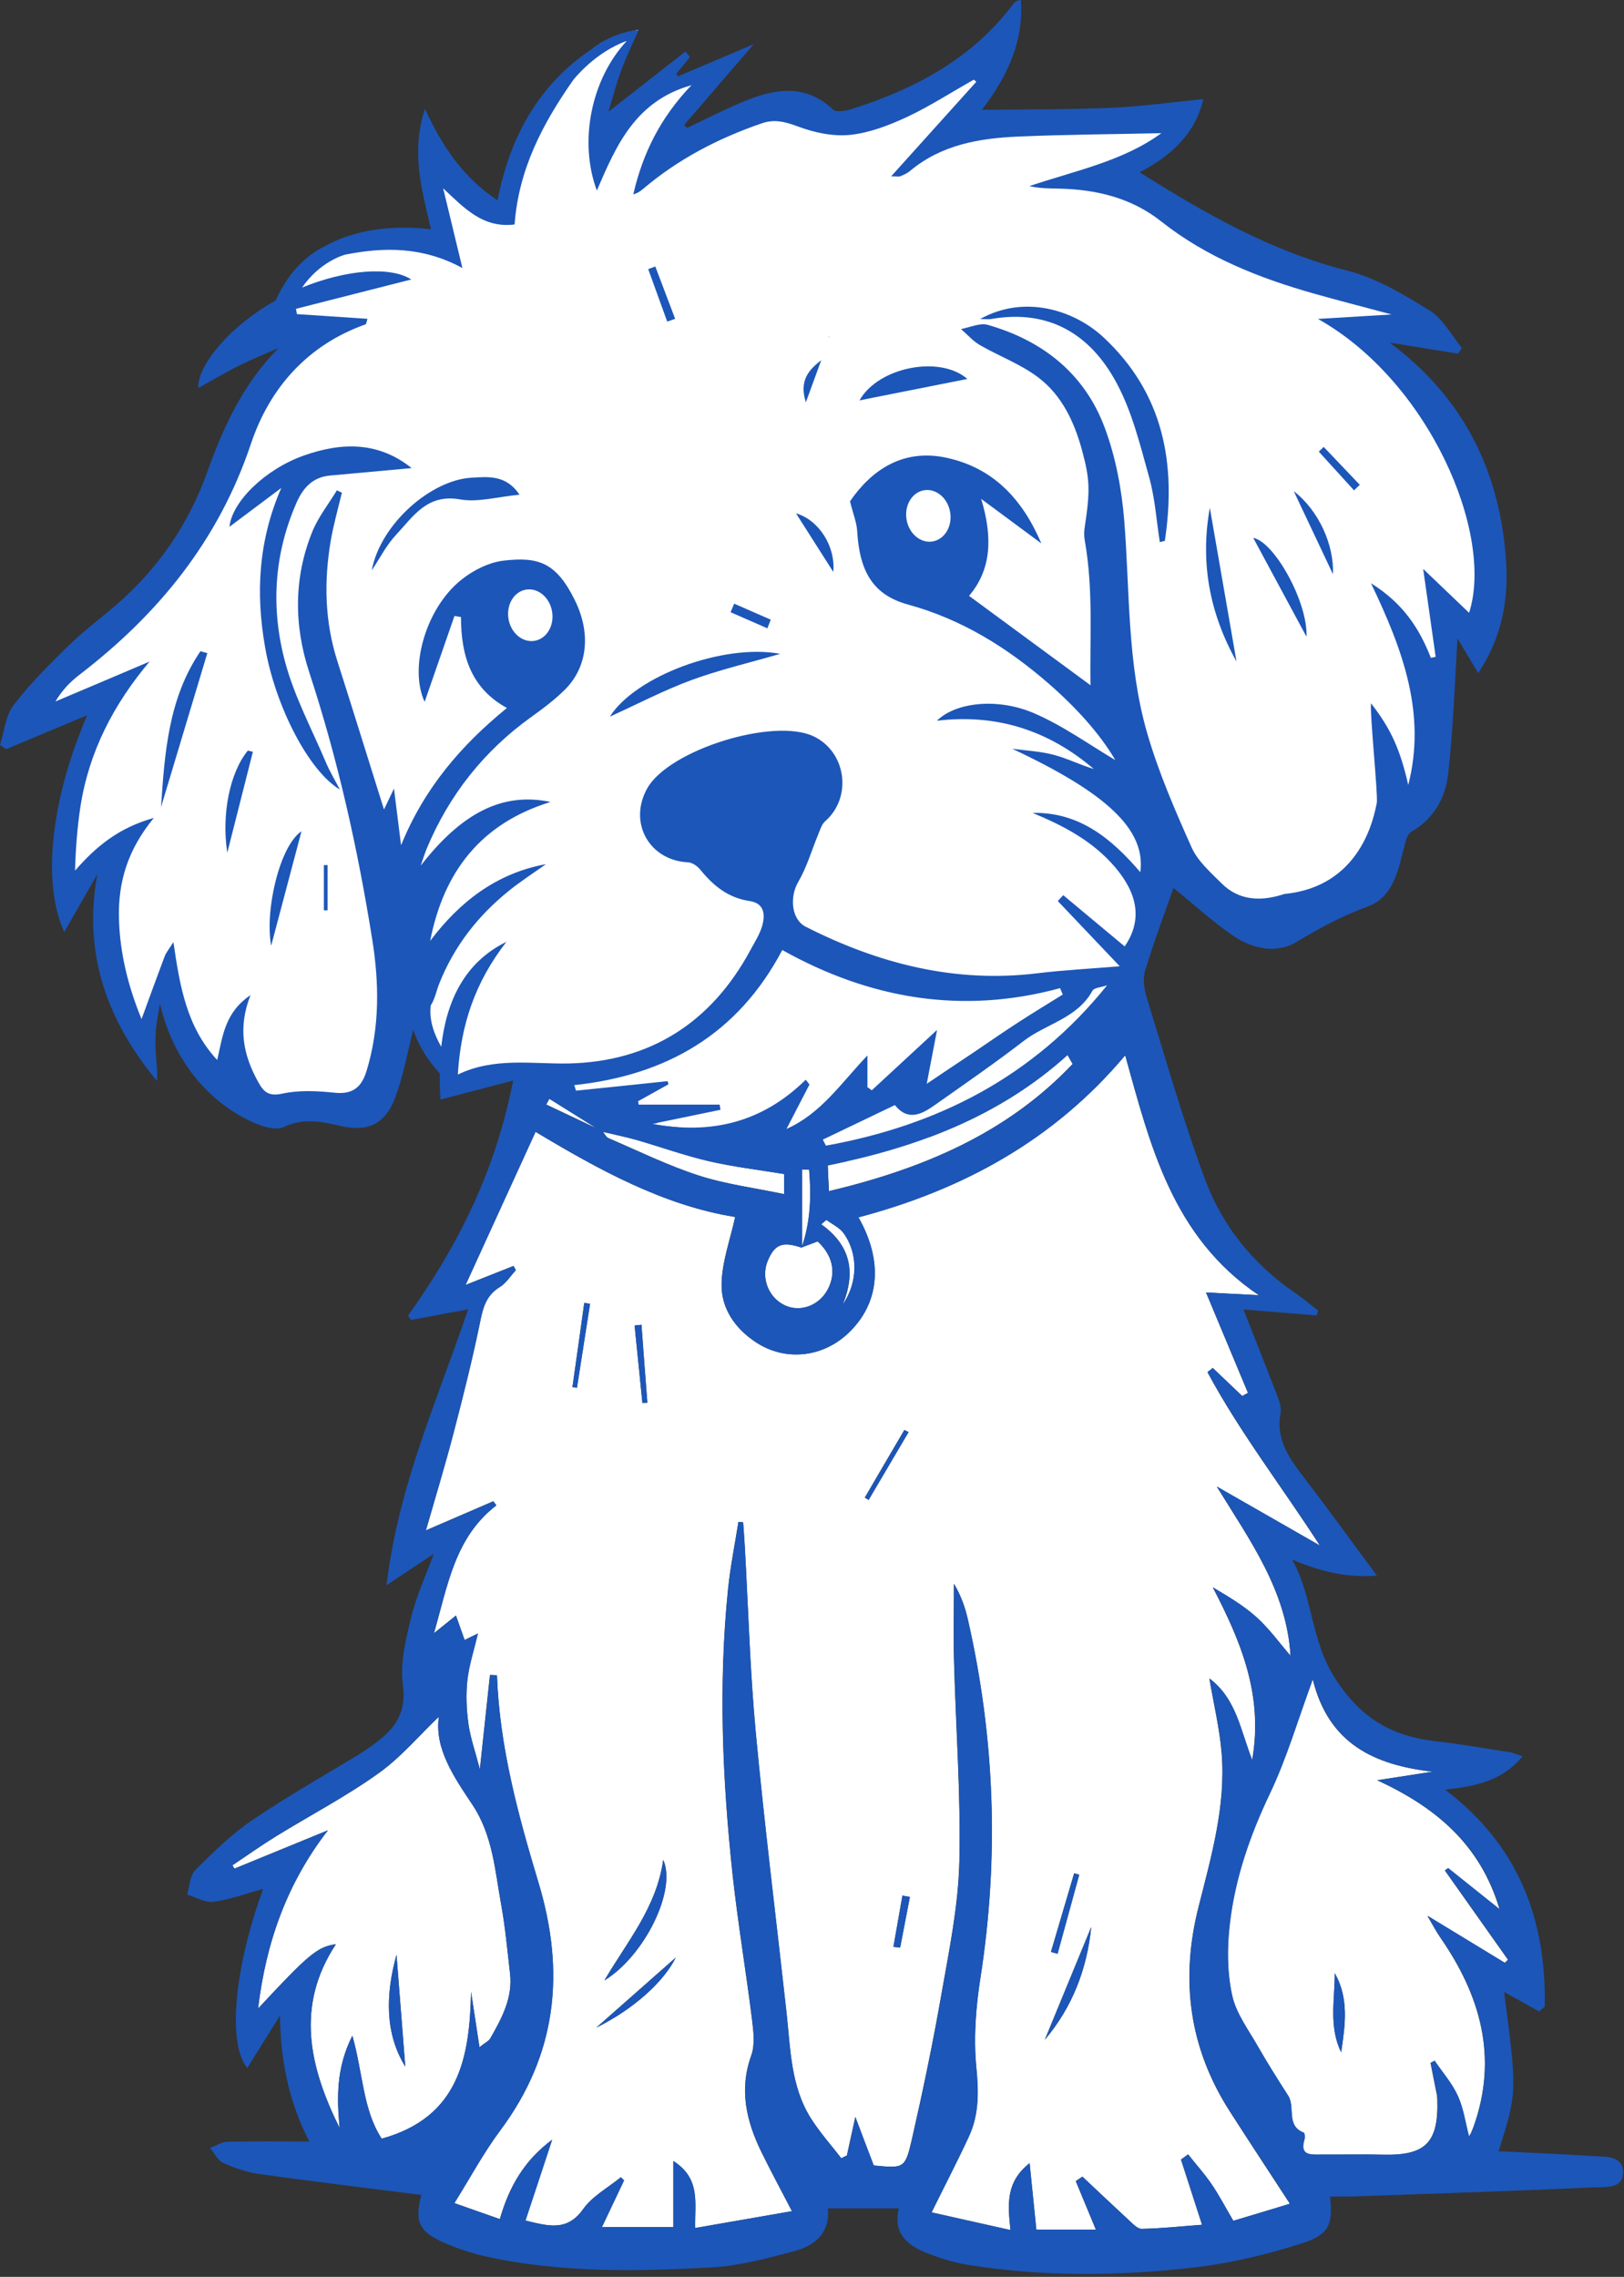 <?xml version="1.0" encoding="UTF-8" standalone="no"?><svg xmlns="http://www.w3.org/2000/svg" xmlns:xlink="http://www.w3.org/1999/xlink" fill="#1c56b8" height="1892.6" preserveAspectRatio="xMidYMid meet" version="1" viewBox="0.0 0.1 1350.4 1892.6" width="1350.4" zoomAndPan="magnify"><rect x="0.0" y="0.1" width="1350.4" height="1892.6" fill="#333333" stroke="none"/><g id="change1_1"><path d="M479.7,920l-48.7-31l-57.7,15.5l-3.7-15.5l-27.3-50.1l-26.5,63.6L294.4,920l-66.4,1.7l-41.7-18.6l-29.3-31 L134.8,822l-8.7,18l-7.3,28.7l-25.1-56.9l-8.2-55.1l1.7-49.3L57.9,746L50,710.8l10.4-49l23.9-82.5l-54.6,13.2l39.7-52.7l52.7-49.6 l31-38.3l34-56.9l25.9-64.8l27-32.9l19.1-22.8l-31-11.3c0,0,2.5-24.7,20.3-41.8l42.2-18.8l76.3-2.3l-7.3-67l46.5,41.4l16.9,2 l8.7-52.4l40.5-62.2l26.9-26.1c0,0,14.8-7.7,31.8-11.2l-15.6,25.5l-21.7,52.4l25.9-6.2l37.4-27.6l32.9-7.9l-36.6,60.3l52.7-21.7 L640.4,88l39.4,7l27.9,3.9l69.8-28.2l42.5-26.7l4.5,13.2l-23.4,44.8l71-3.4l77.7,2.5l31.8-4.5l-19.1,28.7L924.2,146l54.6,27.3 l60,32.9l63.6,30.7l67.3,20.3l13,18l-49,2l35.2,38l34.9,47l34.1,71l6.8,49.8l-16.6,51.2l-27.6-23.7l-1.4,50.7l-5.3,58.6l-14.9,48.7 l-18.6,19.1l-28.8,46.6l-37.9,20.3l-42.8,5.3l-40.5-14.3l-42.4-28.2L936.2,821L737.3,972.2L479.7,920z" fill="#ffffff"/></g><g id="change1_2"><path d="M1004,1140.7c27,50.2,62,95.3,93.6,144.3c-27.7-15.9-55.3-31.7-85.8-49.1c27.6,44.8,58.1,86.6,61.3,140.7 c-9.5-11-17.8-22.6-28.1-31.9c-10.7-9.7-23.4-17.2-36.5-25c23.1,44.4,42.2,89.4,32.7,143.4c-9.8-24.5-13-50.7-35.6-67.7 c3.7,21.6,8.5,41.6,10.2,61.9c3.6,44-8.6,86-19.2,128c-15.3,60.4-7.9,117,25.9,169.7c16,25,32.4,49.8,50.1,77 c-16,4.8-31.8,9.5-47.1,14.1c-6.9-11.7-12-21.6-18.2-30.6c-5.9-8.6-12.9-16.4-19.4-24.6c-2,1.4-4,2.9-5.9,4.3 c5.6,17.4,11.2,34.8,17.5,54.2c-17.5,1.3-33.8,3.1-50.1,3.4c-3.7,0.1-7.9-4.6-11.3-7.7c-12.8-11.8-25.4-23.8-38.1-35.7 c-1.8,1.2-3.7,2.5-5.5,3.7c5.7,13.7,11.4,27.5,16.7,40.3c-15.6,0-32.1,0-49.5,0c-1.8-18-3.5-34.7-5.6-55.2 c-20.2,16-18,34.5-15.9,55.6c-22.9-5.1-43.9-9.8-65.6-14.7c11.5-23.3,21.7-42.9,31-63c8.5-18.3,8.2-37.2,6.2-57.5 c-2.4-24.7-0.4-50.4,3.5-75c15.5-100,11.9-199.1-10.6-297.6c-2.3-10.1-5.8-19.9-11.5-29.4c0,21.7-0.5,43.4,0.1,65.1 c1.5,55.4,5.7,110.9,4.4,166.2c-0.9,36.5-8.4,73-14.8,109.3c-7.1,40.8-15.6,81.4-24.8,121.8c-5.5,23.8-6.7,23.5-31.6,21.1 c-4.7-12.3-9.4-24.6-15.3-40.3c-2.8,13-4.9,22.5-7,32c-1.6,0.8-3.1,1.5-4.7,2.3c-8.5-11-17.9-21.5-25.3-33.2 c-16.8-26.7-16.9-57.6-20.2-87.6c-8.6-77.7-18.3-155.2-25.6-233c-4.8-51.2-6.2-102.7-9.1-154.1c-0.4-6.9-0.9-13.8-1.4-20.7 c-1.3-0.1-2.6-0.2-3.9-0.3c-3,18.8-6.8,37.5-8.7,56.4c-8,79.2-4.6,158.3,3.9,237.2c4.4,40.1,11.1,79.9,16.1,119.9 c1.2,9.9,2.6,21-0.6,29.9c-10.3,28.6-4.1,54.6,8.4,80.3c7.5,15.3,15.6,30.3,25.4,49.2c-27.7,4.8-53.4,9.3-80.5,14 c-0.5-20.8,4.9-40.9-18.1-55.7c0,20.8,0,37.1,0,54.9c-20.4,0-39.3,0-59.4,0c6.2-13.1,12.3-26,18.4-38.8c-0.9-0.9-1.8-1.7-2.7-2.6 c-10.6,8.7-23.7,15.7-31.4,26.6c-13.2,18.5-28.5,14.1-47.9,9.4c7.3-22.2,14.4-43.3,22.2-67.2c-23.4,17.4-35.8,39.3-43.5,66 c-12.8-4.5-24.4-8.6-37.8-13.3c13.3-21.3,24.2-41.7,37.9-60.1c47.4-63.4,54.5-131.9,32-206.4c-16.9-56.1-32.4-112.9-34.5-172.3 c-1.9-0.1-3.9-0.1-5.8-0.2c-2.6,24.5-5.2,49-8.4,78.4c-4-15.2-8-26.5-9.6-38.2c-1.6-11.8-2.1-24.1-0.8-36 c1.4-12.3,5.4-24.4,8.8-38.7c-4.6,2.2-7.4,3.6-11.1,5.4c-2.1-6-4.3-12-7.2-20.3c-5.8,4.6-10.4,8.4-18.3,14.7 c11.6-40.5,17.5-79.8,51.9-106.3c-0.8-1.1-1.7-2.3-2.5-3.4c-18.2,7.8-36.4,15.7-56.1,24.2c8.1-28.2,16.4-55.4,23.5-82.8 c8-30.7,15.7-61.5,22-92.5c2.4-11.5,5.5-20.6,16-27c5.3-3.3,8.9-9.2,13.3-14c-0.6-1.2-1.2-2.4-1.9-3.5 c-13.8,5.5-27.6,10.9-39.9,15.8c19.1-41.8,38.4-84,58.2-127.3c51.6,30.9,106,61.2,166,70.8c-4,18.4-10.9,36.9-11.3,55.5 c-0.5,20.4,11.3,37.4,28.8,48.8c24.4,15.9,55.2,12.5,76.6-7.8c26-24.7,29.2-59.6,8.4-96.2c86.9-23,162.6-64.2,221.8-134.7 c20.9,74.8,39,150.7,111.1,199.4c-16.3-0.8-29.9-1.5-43.9-2.3c12,28.7,23.4,56.1,34.9,83.5c-1.6,0.9-3.2,1.7-4.8,2.6 c-8.2-7.8-16.3-15.5-24.5-23.3C1007,1138.5,1005.5,1139.6,1004,1140.7z M502.6,1646.3c33.4-20.5,60.2-75,48.9-100.2 C545.9,1585.9,521.2,1614.4,502.6,1646.3z M561.9,1627.3c-15.6,13.8-40.8,36-66,58.2C527.9,1669.6,552.4,1646.6,561.9,1627.3z M907.4,1601.9c-12.9,31.2-25.8,62.5-38.6,93.7C891.7,1668.5,903.9,1636.8,907.4,1601.9z M873.9,1622.6c1.8,0.5,3.6,1,5.5,1.5 c6-21.9,12-43.8,18-65.7c-1.4-0.4-2.8-0.8-4.2-1.2C886.8,1579,880.3,1600.8,873.9,1622.6z M742.9,1618.4c1.9,0.2,3.7,0.4,5.6,0.6 c2.7-14,5.4-28.1,8.1-42.1c-2.1-0.4-4.2-0.7-6.2-1.1C747.9,1590,745.4,1604.2,742.9,1618.4z M533.4,1101.3c-1.9,0.2-3.8,0.4-5.7,0.6 c2.2,21.5,4.3,43,6.5,64.5c1.4-0.1,2.7-0.3,4.1-0.4C536.6,1144.5,535,1122.9,533.4,1101.3z M476,1153.1c1.2,0.2,2.5,0.4,3.7,0.5 c3.6-23.3,7.3-46.5,10.9-69.8c-1.6-0.2-3.2-0.5-4.8-0.7C482.6,1106.5,479.3,1129.8,476,1153.1z M755.5,1190.5 c-1.2-0.6-2.3-1.2-3.5-1.7c-11,18.7-22,37.4-32.9,56.2c1.1,0.6,2.1,1.2,3.2,1.9C733.4,1228,744.4,1209.3,755.5,1190.5z" fill="#ffffff"/></g><g id="change1_3"><path d="M1091.5,1395.8c13.2,54,51.3,71.4,99.6,77c-15.3,2.4-30.7,4.7-46,7.1c48,22.1,85.7,52.9,101.8,107.3 c-15.3-12.2-29.1-23.3-42.9-34.3c-0.9,0.7-1.7,1.3-2.6,2c17.5,24.7,35,49.5,52.5,74.2c-0.9,0.9-1.8,1.7-2.7,2.6 c-20.3-12.3-40.6-24.7-64.3-39.1c4.7,8,7.5,13.4,10.9,18.3c33.3,48.1,48,99.5,27.5,157c-0.7,1.9-1.5,3.7-2.3,5.6 c-0.4,0.9-1,1.6-1.6,2.4c-2.9-11.2-4.5-23-9.2-33.4c-4.8-10.6-12.8-19.7-19.4-29.4c-1.1,0.6-2.2,1.2-3.3,1.8 c1.8,9.1,3.6,18.1,5.4,27.2c0.2,1,0.1,2,0.2,3c1.2,35.8-9.6,46.8-44.3,46.1c-17.6-0.4-35.1,0-52.7-0.1c-8.3,0-17.7,1.1-13.5-12.6 c0.5-1.7,0.2-5.3-0.6-5.6c-15-5.7-6.9-21.1-12.9-30.6c-8.6-13.5-17.3-27.1-25.2-41c-7.9-13.9-18.3-27.6-21.5-42.7 c-4.1-18.8-4.2-39.1-2-58.4c4.3-38.2,16.7-74.1,33.4-109.1C1069.8,1461.7,1078.9,1430,1091.5,1395.8z M1115.2,1706 c3.4-22.5,6.6-44.9-5.3-65.7C1109.9,1662.4,1104.9,1684.9,1115.2,1706z" fill="#ffffff"/></g><g id="change1_4"><path d="M282.4,1769c-25.1-50.6-37-101.3-3.1-152.8c-15.2,2.1-22.5,8.1-64.7,53.5c6.5-54.8,24-104.2,58.1-148.2 c-25.9,10.6-51.9,21.3-77.8,31.9c-0.5-0.9-1.1-1.9-1.6-2.8c12.2-8.2,24.2-16.7,36.7-24.4c28.3-17.4,58-32.9,84.9-52.2 c18.8-13.4,34-31.7,50-46.9c-3.7,26.5,12.5,50,27.9,73.1c17,25.5,18.8,54.9,24,83.4c3.4,18.8,5.1,37.9,7.3,56.9 c2.4,20.3-6.9,37.3-16.4,54c-1.3,2.3-4.3,3.5-9,7.3c-2.6-16.9-4.8-31.5-7-46c-1.2,54.6-9.9,104.3-74.3,122.1 c-15.7-24-15.5-54.1-24.4-85.6C279.5,1719,280.1,1743.8,282.4,1769z M329.7,1625c-9.1,32.9-9.8,65.2,7.3,92.9 C334.7,1688.5,332.2,1656.7,329.7,1625z" fill="#ffffff"/></g><g id="change1_5"><path d="M770.5,901.1c2.7-14,5.3-27.7,8.6-44.8c-20.5,19-37.4,34.6-54.3,50.2c-1.2-0.9-2.4-1.8-3.6-2.6 c0-7.1,0-14.2,0-26.4c-22.4,23.6-38.6,48.3-67.3,61.1c7-13.6,13.1-25.2,19.1-36.9c-1-1.3-2.1-2.7-3.1-4 c-35.7,35.1-77.9,45.9-127.5,36.7c20.2-4.2,38.4-7.9,56.6-11.7c-0.2-1.4-0.5-2.9-0.7-4.3c-22.4,0-44.9,0-67.3,0 c-0.2-0.9-0.3-1.9-0.5-2.8c8.4-4.7,16.9-9.4,25.3-14.1c-0.3-0.9-0.5-1.7-0.8-2.6c-25.3,2.6-50.7,5.2-76,7.9c-0.5-1.5-1-3.1-1.5-4.6 c76.6-8.2,136-42.2,173-112.3c72.4,40.5,149.2,53.9,231,31.7c0.7,1.8,1.5,3.5,2.2,5.3c-12.4,7.7-24.9,15.3-37.1,23.2 c-12.7,8.2-25.1,16.9-37.6,25.3C796,884,783.1,892.6,770.5,901.1z" fill="#ffffff"/></g><g id="change1_6"><path d="M891.9,884.5c-54.7,57.8-124.8,87.2-202.6,105.7c-0.4-7.4-0.7-13.6-1-21.4c73.7-14.9,142.4-40.3,199.4-91.8 C889.1,879.5,890.5,882,891.9,884.5z" fill="#ffffff"/></g><g id="change1_7"><path d="M920.5,819.2c-61.6,76.5-141.3,116.5-233.8,133.2c-0.9-1.7-1.7-3.3-2.6-5c19.6-9.4,39.3-18.8,59.9-28.7 c11.1,13.8,22.6,7.5,33.6-0.3c24.7-17.4,49.6-34.6,73.5-53c18.7-14.4,44.7-18.7,57.2-41.8C909.8,821.2,915.5,821,920.5,819.2z" fill="#ffffff"/></g><g id="change1_8"><path d="M666.7,1037c4.4-1.7,8.7-3.3,13.2-5c12.7,11.7,15.7,26.3,8.3,40.1c-7.3,13.5-23,19.1-35.9,12.9 c-13.5-6.5-19.7-23-13.9-36.9c5.9-13.9,12.2-16.3,28.5-10.8L666.7,1037z" fill="#ffffff"/></g><g id="change1_9"><path d="M500.5,940.8c9.4,2.2,18.9,4.1,28.2,6.7c20.2,5.8,40.1,13,60.6,17.8c20.4,4.7,41.4,7.2,62.7,10.7 c0,4.2,0,8.4,0,16.7c-24.7-5.2-48.6-8.2-71.1-15.5c-25.6-8.3-50-20.3-74.9-31c-2.1-0.9-3.4-3.9-5.1-5.9 C500.9,940.3,500.5,940.8,500.5,940.8z" fill="#ffffff"/></g><g id="change1_10"><path d="M700.7,1084.8c10.9-26.6,7.1-49.3-17.8-67c1.4-1.2,2.9-2.5,4.3-3.7c4.8,3.6,10.8,6.3,14.2,10.9 C713.9,1042.2,713.5,1066.3,700.7,1084.8z" fill="#ffffff"/></g><g id="change1_11"><path d="M666.9,1037.3c0-21.7,0-43.4,0-65.1c2,0.1,3.9,0.1,5.9,0.2c1.9,21.7,1.2,43.3-6.1,64.6 C666.7,1037,666.9,1037.3,666.9,1037.3z" fill="#ffffff"/></g><g id="change1_12"><path d="M500.5,940.8c0,0,0.4-0.5,0.4-0.5c-15.6-7.4-31.1-14.7-46.7-22.1c0.9-1.6,1.7-3.2,2.6-4.8 C471.4,922.5,485.9,931.7,500.5,940.8z" fill="#ffffff"/></g><g id="change2_1"><path d="M502.6,1646.3c18.6-31.9,43.3-60.4,48.9-100.2C562.8,1571.3,536,1625.8,502.6,1646.3z"/></g><g id="change2_2"><path d="M561.9,1627.3c-9.5,19.3-33.9,42.3-66,58.2C521.1,1663.3,546.2,1641.1,561.9,1627.3z"/></g><g id="change2_3"><path d="M907.4,1601.9c-3.6,35-15.7,66.6-38.6,93.7C881.7,1664.3,894.6,1633.1,907.4,1601.9z"/></g><g id="change2_4"><path d="M873.9,1622.6c6.4-21.8,12.9-43.6,19.3-65.3c1.4,0.4,2.8,0.8,4.2,1.2c-6,21.9-12,43.8-18,65.7 C877.5,1623.6,875.7,1623.1,873.9,1622.6z"/></g><g id="change2_5"><path d="M742.9,1618.4c2.5-14.2,5-28.4,7.5-42.6c2.1,0.4,4.2,0.7,6.2,1.1c-2.7,14-5.4,28.1-8.1,42.1 C746.6,1618.8,744.8,1618.6,742.9,1618.4z"/></g><g id="change2_6"><path d="M533.4,1101.3c1.6,21.6,3.2,43.1,4.9,64.7c-1.4,0.1-2.7,0.3-4.1,0.4c-2.2-21.5-4.3-43-6.5-64.5 C529.6,1101.7,531.5,1101.5,533.4,1101.3z"/></g><g id="change2_7"><path d="M476,1153.1c3.3-23.3,6.6-46.6,9.9-69.9c1.6,0.2,3.2,0.5,4.8,0.7c-3.6,23.3-7.3,46.5-10.9,69.8 C478.5,1153.5,477.3,1153.3,476,1153.1z"/></g><g id="change2_8"><path d="M755.5,1190.5c-11.1,18.8-22.1,37.5-33.2,56.3c-1.1-0.6-2.1-1.2-3.2-1.9c11-18.7,22-37.4,32.9-56.2 C753.2,1189.4,754.3,1189.9,755.5,1190.5z"/></g><g id="change2_9"><path d="M1115.2,1706c-10.4-21.1-5.3-43.6-5.3-65.7C1121.8,1661.1,1118.6,1683.5,1115.2,1706z"/></g><g id="change2_10"><path d="M329.7,1625c2.5,31.7,5,63.5,7.3,92.9C319.9,1690.2,320.6,1657.9,329.7,1625z"/></g><g id="change2_11"><path d="M252.8,378.7c-32.6,11.5-59.9,38.6-62,59.3c13.9-10.4,28.5-21.3,43.1-32.3c-19.1,43.7-21.4,87.8-13.4,132.8 c8.7,49.2,36.3,102.5,62.1,117.9c-4.7-9-8.5-15.3-11.4-22.1c-11.7-27.7-26.2-54.7-34-83.5c-12.1-44.7-9.6-89.8,9.5-133.1 c5.5-12.4,13.5-21,27.7-22.3c22.5-2,44.9-4.1,67.9-6.2C314.7,367.1,284.3,367.6,252.8,378.7z"/><path d="M824,265.3c48.4-8.5,83.1,12.9,104.7,53.6c12.8,23.9,19.4,51.3,26.8,77.7c4.9,17.5,6.1,36,8.9,54.1c1.4-0.3,2.8-0.7,4.2-1 c9.6-63.9-0.9-122.4-50.8-169c-24.4-22.9-66-36-102.8-15.4C820.1,265.3,822.1,265.6,824,265.3z"/><path d="M391.9,397.2c-33.3,1.9-75.4,38.1-82.8,77c6.7-9.9,12.2-21,20.3-29.6c14.2-15.2,25.7-34.2,53-29.4 c15,2.7,31.4-2.2,49.6-3.9C420.8,394.6,405.9,396.4,391.9,397.2z"/><path d="M648.8,543.6c-47.3-8.8-120.4,18.5-141.7,52.2c22.9-10.4,44.8-21.9,67.9-30.4C598.4,556.8,622.9,551.1,648.8,543.6z"/><path d="M714.7,332.9c30.7-6.1,59.8-11.9,89.7-17.8C781.6,295.2,730.4,305.1,714.7,332.9z"/><path d="M133.9,671c12.8-42.7,25.7-85.3,38.5-128c-1.9-0.5-3.8-1-5.7-1.6C140.1,580.4,136.9,625.9,133.9,671z"/><path d="M1006,422.2c-8.1,45.2-0.4,87.3,22.2,127.8C1020.7,506.7,1013.3,464.5,1006,422.2z"/><path d="M225.5,786.2c8.8-33.3,17-64.2,25.2-95.1C232.6,703,220,757,225.5,786.2z"/><path d="M1042.1,447.2c14.4,26.7,28.3,52.5,44.3,82.2C1087.6,500.7,1059.7,450.5,1042.1,447.2z"/><path d="M189,708.9c7-27.6,14.1-55.7,21.3-83.9c-1.4-0.3-2.8-0.6-4.2-1C191,642.4,184.1,677.2,189,708.9z"/><path d="M1075.8,408.4c10.6,22.4,21.1,44.7,32.6,69C1109.4,453.3,1096.8,424.6,1075.8,408.4z"/><path d="M661.9,426.8c9.6,15.1,19.2,30.2,31,48.7C694.9,454.5,681.1,432.4,661.9,426.8z"/><path d="M1130.7,403.1c-10-10.5-20-21-30-31.5c-1.4,1.3-2.8,2.6-4.1,3.9c9.8,10.7,19.5,21.4,29.3,32.2 C1127.5,406.1,1129.1,404.6,1130.7,403.1z"/><path d="M561.4,265.1c-5.5-14.5-11-29-16.5-43.5c-2,0.7-3.9,1.5-5.9,2.2c5.3,14.5,10.5,29.1,15.8,43.6 C557,266.7,559.2,265.9,561.4,265.1z"/><path d="M269.3,756.8c1,0,2.1,0,3.1,0c0-12.5,0-25.1,0-37.6c-1,0-2.1,0-3.1,0C269.3,731.7,269.3,744.2,269.3,756.8z"/><path d="M682.9,299.5c-10.6,8.1-18.5,17.2-12.8,35C675.2,320.4,679.1,310,682.9,299.5z"/><path d="M640.9,515.2c-10.1-4.4-20.3-8.9-30.4-13.3c-1,2.4-2,4.8-3,7.1c10.2,4.5,20.4,8.9,30.6,13.4C639,520,640,517.6,640.9,515.2 z"/><path d="M689.4,279.7c0,0-0.6,0.2-0.7,0.3c0.2,0.1,0.3,0.1,0.5,0.1C689.3,279.9,689.4,279.8,689.4,279.7z"/><path d="M689.8,280.2c-0.2,0-0.3-0.1-0.5-0.1c-0.1,0.2-0.1,0.3-0.2,0.5C689.3,280.4,689.5,280.3,689.8,280.2z"/><path d="M1349.6,1804.9c-0.8-13.5-15.4-11.9-25.5-12.6c-25.9-1.8-51.9-2.7-78-4c15.5-48.9,15.5-48.9,4.6-132.4 c10,5.5,19.6,10.8,29.1,16.2c1.6-1.4,3.1-2.7,4.7-4.1c1.4-72.1-21.5-133.8-82.9-180.3c25.3-2.7,47.5-7.2,64.5-27.7 c-4.6-1.5-7.3-2.8-10.1-3.3c-20.9-3.3-41.8-6.9-62.8-9.3c-36.9-4.3-62.9-19.9-84-53.8c-19.4-31.2-17.7-66.7-34.7-97.1 c22.9,9.6,45,15.4,70.4,13.3c-21-28.3-40.1-54.8-60-80.8c-12.4-16.1-24.2-31.9-20.1-54.1c0.7-3.7-0.3-8.2-1.7-11.9 c-9.8-25.6-19.9-51.1-29.1-74.4c17.5,1.4,39.2,3.2,60.8,4.9c0.4-1.3,0.8-2.6,1.3-3.9c-6.2-4.8-12.1-10-18.5-14.3 c-34.9-23.7-60.9-55.5-75.4-94.4c-18.4-49.4-32.8-100.3-48.4-150.7c-2.3-7.3-3.7-16.2-1.6-23.2c7.1-23.7,16-47,23.6-68.8 c16.3,13.2,31.8,27.5,49.1,39.4c16,11,35.9,15.8,53,5.6c19.2-11.5,38.2-21.9,59.5-29.6c21.4-7.8,25.4-30.8,30.6-51 c1-4,2.5-9.4,5.5-11.1c18.8-10.7,28.5-28.3,30.7-48c4.3-38.5,5.5-77.4,7.8-112.6c3.7,6.2,9.7,16.3,17.2,28.8 c20.1-30.5,25.2-61.5,23.1-93.4c-4.9-74.2-35.2-135.6-96.7-181.4c19.9,3.2,38.4,6.2,56.8,9.2c1.1-1.6,2.2-3.2,3.2-4.8 c-8.8-10.6-15.6-24.2-26.7-31c-21.6-13.4-44.4-27.1-68.7-33.3c-63-15.9-117.9-47.3-172.6-81.7c26.2-13.4,46.5-32.3,53-60.8 c-25.6,2.5-50.8,6.1-76.1,7.2c-36.5,1.5-73.1,1.3-108,1.7c18.6-24.4,35.1-54.2,32.4-91.3c-2.3,0.6-3.4,0.5-4.1,1.1 c-1.5,1.3-2.8,2.9-4,4.5c-34.1,44.2-81,68.7-132.8,85.1c-4.8,1.5-12.7,2.9-15.3,0.4c-21.7-20.7-45.9-17.8-70.4-8.3 c-17.4,6.8-34,15.6-51,23.5c-0.8-0.8-1.7-1.6-2.5-2.3c18.6-21.5,37.1-43,58-67.3c-22.8,9.7-43,18.2-63.2,26.8 c-0.4-0.8-0.8-1.5-1.1-2.3c3.7-4.6,7.4-9.2,11.2-13.8c-1.2-1.5-2.5-3-3.7-4.6c-21,16.4-42.1,32.9-64,50 c3.4-11.3,6.4-22.9,10.5-34.1c4-11,9.3-21.6,14.5-33.7c0,0-19.4,0.5-39.2,15.9c-0.1,0-0.1,0.1-0.1,0.1c-44,29.7-67.7,72.8-78,125.5 c-28.5-18.9-45.9-44.6-60.3-76c-12,36.1-2.5,67.9,5,100.1c-34.3-4.1-65.7,1.2-88.8,14.3l0,0c-24,11.8-36.3,35.6-40.4,44.9 c-0.5,0.3-1,0.5-1.5,0.8c-34.9,19.7-63.4,51.9-62.9,72c11.3-6.2,22-12.7,33.2-18.3c11-5.5,22.4-10.1,33.6-15 c-29.4,29.7-45.8,65.5-59.1,102.6c-15.7,43.9-40.9,80.7-76,111c-13,11.2-26.9,21.5-39.1,33.4c-16.1,15.8-32.4,31.8-46,49.7 C4.6,594.8,3.6,608,0,619.3c1.7,1.2,3.4,2.3,5.2,3.5c21.8-9.1,43.6-18.3,67.3-28.2c-30.6,71.2-37.6,139.7-19.1,180.2 c9.2-16.1,18.4-32,27.5-47.9c-12.1,66.3,8.4,121.9,49.6,171.7c0.7-7.2-0.4-14-0.8-20.9c-0.4-6.5-0.7-13.1-0.2-19.7 c0.4-6.5,1.8-12.9,3.5-23.7c10.5,45.6,38.7,81.1,77.3,98.7c7.8,3.6,19.2,7,25.8,3.9c16.3-7.7,31.1-4.5,46.9-0.9 c22.9,5.3,37.4-1.4,45.7-23.7c6.7-18.1,10.2-37.4,14.9-56.3c3.3,10,9.8,22.9,22.1,36.4c-0.1,7.1,0.1,14.4,0.6,21.7 c18.9-5,38.3-10,60.4-15.8c-14.6,75-45.9,137.4-87.4,195.3c0.8,1.2,1.7,2.5,2.5,3.7c15.7-2.9,31.5-5.8,47.4-8.8 c-24.9,74.2-57.9,145.8-67.8,229.3c15.6-10.4,27.6-18.3,39.3-26.1c-6.4,17.6-14.4,34.6-18.7,52.4c-4.5,18.5-9.5,38.3-7,56.6 c3.7,27.5-11,40.6-29.9,53.3c-2.1,1.4-4.1,2.9-6.3,4.2c-29.7,18.1-60.1,35.2-88.8,54.7c-17.3,11.7-32.6,26.7-47.5,41.5 c-4.6,4.6-4.7,13.5-6.9,20.5c7.3,2.2,15.1,7,22,6c14-1.9,27.6-7,41.2-10.7c-24.1,66.2-29.8,128.6-13.2,148.9 c9.1-14.6,18.1-29.1,27.2-43.6c0.4,38,7.8,73,24.5,104.7c-23.2,0-45.7-0.3-68.2,0.2c-4.8,0.1-9.6,3.4-14.4,5.2 c3.5,4.2,6.3,10.2,10.8,12.3c9.5,4.3,19.8,7.9,30.1,9.3c44.9,6.3,89.9,11.7,134.7,17.4c-5.7,22.8-2.2,30.8,21.4,40.8 c12,5,24.7,8.9,37.4,11.5c60.3,12.4,121.5,11.3,182.4,8c23.3-1.3,46.6-7.6,69.4-13.7c17.2-4.6,29.5-15.5,27.5-35.4 c19.9,0,38.9,0,59.1,0c-5.2,20.5,6.8,30.4,22.2,36.7c11.5,4.7,23.8,8.4,36.1,10.4c62.2,9.8,124.9,9.2,187.2,2 c30.7-3.6,61.5-10.9,90.9-20.5c21.9-7.1,24.5-16.2,22.1-38.5c6.1,0,12.2,0.2,18.2,0c67.1-2.4,134.2-4.5,201.2-7.6 C1334.7,1817.9,1350.4,1819.9,1349.6,1804.9z M380.7,893.3c2.5-40.9,14-76.4,40.4-110.3c-34.6,16.9-49.9,48.9-54.2,87.2 c-5.5-9.6-10.4-22-8.7-34.4c3.5-5.4,4.7-12.2,7-18c12.3-30.9,31.8-56,57.3-76.7c10-8.2,21-15.2,31.5-22.7 c-41.2,7.6-71.7,31.2-96.3,63.8c11.2-57.2,41.8-97.5,100.1-115.5c-40.2-8.4-74,9.3-108,53c1.6-4.6,3.1-9.3,4.9-13.9 c18.7-44.9,47.7-81.5,87.3-109.9c9.8-7,19.6-14.4,28.1-22.9c19-19.3,21.2-47.4,7.7-74.4c-15.4-31-30.2-35.8-58.9-32.5 c-12.2,1.4-25.2,7.9-35,15.7c-30.1,23.8-43.9,73.7-30.8,101.7c8.1-23.3,16.5-47.4,24.8-71.4c1.8,0.3,3.6,0.6,5.4,0.9 c0.1,31.4,7.8,58.9,38.2,75.6c-38.1,31.1-68.7,66.6-88,114.1c-2.1-17.1-3.8-30.5-5.9-47.1c-3.7,7.7-5.9,12.4-8.3,17.4 c-13.1-41.6-25.7-82.5-38.7-123.1c-10.6-33-11.3-66.5-5.6-100.2c2.3-13.5,6.1-26.7,9.3-40.1c-1.4-0.6-2.8-1.3-4.2-1.9 c-6.9,11.4-15.4,22.1-20.4,34.3c-15.6,38.5-15.3,78.2-2.5,117.1c23.8,72.5,40.3,146.6,52.3,221.8c5.9,36.7,6.3,73.3-4.7,109.4 c-4.1,13.5-11.5,19.7-26.6,18.1c-14.4-1.5-29.6-2.3-43.6,0.8c-11.3,2.4-15.4-1.5-19.9-9.7c-12.1-21.8-17.3-44.5-6.4-72.2 c-21.6,14.6-23.1,34.4-27.7,53.9c-25.4-27.4-31-61-36.4-98c-3.8,6.1-6.2,8.8-7.3,11.9c-6.5,17.3-12.8,34.6-19.2,52.1 c-10.9-26.6-18.1-54.4-18.8-84.1c-0.7-30.1,7.4-56.8,29-83.1c-29.7,8.3-48.4,24.2-65.5,43.8c0.5-17.9,1.8-35.4,4.4-52.6 c7-46,27.6-85.6,57.6-121.2c-26.1,11.1-52.2,22.2-78.3,33.2c5.5-9.3,12.2-16.2,19.7-22c65.9-50.5,116-111.9,142.9-192.3 c15.5-46.2,46.9-82,95.3-99.2c0.6-0.2,0.6-1.7,1.6-4.6c-19.9-1.3-39.3-2.6-58.7-3.9c-0.3-1.5-0.5-2.9-0.8-4.4 c32.3-8.2,64.5-16.4,95.9-24.4c-17.5-11.2-54.4-8.1-90.8,6.7c14.8-21.5,34.7-27.1,36.2-27.4c32-6.3,64.1-6.7,97.1,11.2 c-5.6-23.1-10.5-43.5-16-66.3c17.9,16.9,33.3,33.3,59.4,30.1c3.4-46.3,23.7-84.3,48.7-120c0.9-1.2,18.3-23.2,44.6-32.6l0,0 c-29.4,31.5-40.2,83.2-24.9,124.4c16.1-37.5,32-74.4,78.7-87.6c-26.2,27.3-40.7,57.2-48.4,90.8c3.6-1,5.9-2.7,8.2-4.6 c29.2-24.8,62.6-42.1,98.7-54.5c10.7-3.7,19.7-1.2,30.2,2.7c13.6,5.1,29.2,8.4,43.4,6.9c16.1-1.7,32.3-8,47.2-14.9 c19.1-9,37-20.6,55.5-31c0.7,0.6,1.4,1.2,2,1.8c-23.1,25.6-46.2,51.3-70.8,78.6c4.8,0,6.4,0.4,7.6-0.1c2.8-1.1,5.7-2.4,8-4.3 c26.2-22,57.9-27.3,90.5-28.7c39.6-1.7,79.3-1.9,118.6-2.8c-32,23.4-71.8,31.2-109.7,44c8.6,2,16.7,1.9,24.7,2.1 c31,0.7,60,7.6,84.8,27.2c37.9,30,81.7,47.2,127.6,60.2c20.2,5.7,40.6,10.9,64,17.2c-21.9,1.3-40.3,2.4-61.2,3.7 c91.9,51.4,146.8,178.2,125.7,244.3c-10.8-10.3-23.3-22.2-38.2-36.5c4,27.9,7.2,50.5,10.4,73.1c-1.3,0.3-2.7,0.5-4,0.8 c-9.5-24.3-23-45.3-49.8-62c26.8,55.8,46.1,108.8,31,167.7c-6.6-29-14.2-46.5-31-67.9c-0.9,9.9,5.7,73.6,4.9,82.5 c-2.4,11.9-13,69.8-76.9,76c-18.3,6.1-37.2,6.2-52.2-8.8c-9.2-9.2-19.9-18.5-25-30c-13.9-31.1-27.6-62.7-37-95.3 c-16.5-57.2-14.3-116.8-18.9-175.6c-2.1-26.3-7.1-53.3-16.3-77.9c-16.7-44.9-51.6-72.5-97.4-85.5c-6.5-1.8-14.7,2.2-22.1,3.5 c5.2,4.5,9.9,10,15.8,13.4c16,9.2,33.9,15.8,48.4,26.8c19.8,15,30.2,37.3,36.6,61.2c6.4,23.7,6.7,33.3,2,63.7 c-0.5,3.4-0.5,7.1,0.1,10.6c7.4,41.3,4,83.1,4.8,120.4c-32-23.5-66.5-48.9-101-74.3c18.7-22,19.7-48.7,10.1-80.6 c18.1,13.4,33.1,24.5,50,37c-15.9-37.3-40.3-62.7-78.4-71.1c-36.7-8.1-62.9,10.2-80.7,36.1c2.5,10.2,5.6,17.6,6,25.1 c2,34.1,13.8,52.9,42.2,60.7c44.3,12.1,82.1,35.5,116.4,65.2c22.7,19.7,42.9,41.7,56,64.1c-20.9-12.3-43.2-28.5-67.9-39.1 c-30.8-13.1-65.4-8.6-80.4,6.4c50.2-6,93.1,8.3,130.4,40.1c-11.3-3.4-22.1-8.8-33.4-11.8c-11.1-2.9-22.9-3.5-34.4-5 C919.6,659,953,689.5,948.2,725.1c-23.9-27.9-50.6-50.1-89.6-49.3c25.7,10.7,49.9,23.2,68.6,45.1c18.5,21.7,23.2,43.7,8,65.9 c-16.8-14-33.9-28.3-51.1-42.6c-1.5,1.6-3,3.2-4.5,4.9c17,17.9,34,35.8,51.5,54.2c-25.3,2.1-46.9,3.2-68.3,5.8 c-68.6,8.4-132.1-7.9-192.7-38.6c-12.3-6.2-13.5-25-6.4-37.2c7.2-12.3,11.2-26.4,16.7-39.7c1.6-3.8,2.9-8.4,5.8-10.9 c22.6-19.8,17.6-57.5-9.6-70.5c-33.3-15.9-120.4,11.2-138.4,43.2c-16,28.5,1.7,60,34,61.5c3.5,0.2,7.8,3.2,10.2,6.2 c10.8,13.4,23.3,23.4,41,26c12.2,1.8,13,11.3,10.4,20.5c-2,7.1-6.3,13.7-9.9,20.4c-32.5,60.2-83.4,92.7-151.3,94.1 C441.7,884.6,410.9,878.8,380.7,893.3z M437.5,490.2c10-1.6,19.7,6.6,21.6,18.4s-4.7,22.6-14.7,24.2s-19.7-6.6-21.6-18.4 C420.9,502.6,427.5,491.8,437.5,490.2z M775.4,450.2c-10,1.6-19.7-6.6-21.6-18.4s4.7-22.6,14.7-24.2s19.7,6.6,21.6,18.4 S785.4,448.5,775.4,450.2z M682.8,1017.8c1.4-1.2,2.9-2.5,4.3-3.7c4.8,3.6,10.8,6.3,14.2,10.9c12.5,17.1,12.1,41.2-0.8,59.8 C711.6,1058.2,707.8,1035.6,682.8,1017.8z M479,906.7c-0.5-1.5-1-3.1-1.5-4.6c76.6-8.2,136-42.2,173-112.3 c72.4,40.5,149.2,53.9,231,31.7c0.7,1.8,1.5,3.5,2.2,5.3c-12.4,7.7-24.9,15.3-37.1,23.2c-12.7,8.2-25.1,16.9-37.6,25.3 c-12.9,8.6-25.8,17.2-38.4,25.7c2.7-14,5.3-27.7,8.6-44.8c-20.5,19-37.4,34.6-54.3,50.2c-1.2-0.9-2.4-1.8-3.6-2.6 c0-7.1,0-14.2,0-26.4c-22.4,23.6-38.6,48.3-67.3,61.1c7-13.6,13.1-25.2,19.1-36.9c-1-1.3-2.1-2.7-3.1-4 c-35.7,35.1-77.9,45.9-127.5,36.7c20.2-4.2,38.4-7.9,56.6-11.7c-0.2-1.4-0.5-2.9-0.7-4.3c-22.4,0-44.9,0-67.3,0 c-0.2-0.9-0.3-1.9-0.5-2.8c8.4-4.7,16.9-9.4,25.3-14.1c-0.3-0.9-0.5-1.7-0.8-2.6C529.7,901.5,504.3,904.1,479,906.7z M496.3,938.2 c-14-6.6-28.1-13.3-42.1-19.9c0.9-1.6,1.7-3.2,2.6-4.8C469.9,921.6,483.1,929.9,496.3,938.2z M666.9,1036c0-21.3,0-42.6,0-63.9 c2,0.1,3.9,0.1,5.9,0.2C674.7,993.8,674,1015.1,666.9,1036z M528.7,947.5c20.2,5.8,40.1,13,60.6,17.8c20.4,4.7,41.4,7.2,62.7,10.7 c0,4.2,0,8.4,0,16.7c-24.7-5.2-48.6-8.2-71.1-15.5c-25.6-8.3-50-20.3-74.9-31c-1.9-0.8-3.1-3.3-4.6-5.3 C510.5,943.1,519.7,945,528.7,947.5z M638.4,1048.1c5.9-13.9,12.2-16.3,28.5-10.8c0-0.2,0-0.3,0-0.5c4.4-1.5,8.7-3.1,13-4.8 c12.7,11.7,15.7,26.3,8.3,40.1c-7.3,13.5-23,19.1-35.9,12.9C638.8,1078.5,632.6,1062,638.4,1048.1z M689.3,990.3 c-0.4-7.4-0.7-13.6-1-21.4c73.7-14.9,142.4-40.3,199.4-91.8c1.4,2.5,2.9,5,4.3,7.5C837.2,942.3,767.2,971.7,689.3,990.3z M686.8,952.4c-0.9-1.7-1.7-3.3-2.6-5c19.6-9.4,39.3-18.8,59.9-28.7c11.1,13.8,22.6,7.5,33.6-0.3c24.7-17.4,49.6-34.6,73.5-53 c18.7-14.4,44.6-18.7,57.2-41.8c1.4-2.5,7.1-2.7,12.2-4.5C858.9,895.7,779.2,935.7,686.8,952.4z M317.4,1777.8 c-15.7-24-15.5-54.1-24.4-85.6c-13.5,26.8-12.9,51.6-10.6,76.8c-25.1-50.6-37-101.3-3.1-152.8c-15.2,2.1-22.5,8.1-64.7,53.5 c6.5-54.8,24-104.2,58.1-148.2c-25.9,10.6-51.9,21.3-77.8,31.9c-0.5-0.9-1.1-1.9-1.6-2.8c12.2-8.2,24.2-16.7,36.7-24.4 c28.3-17.4,58-32.9,84.9-52.2c18.8-13.4,34-31.7,50-46.9c-3.7,26.5,12.5,50,27.9,73.1c17,25.5,18.8,54.9,24,83.4 c3.4,18.8,5.1,37.9,7.3,56.9c2.4,20.3-6.9,37.3-16.4,54c-1.3,2.3-4.3,3.5-9,7.3c-2.6-16.9-4.8-31.5-7-46 C390.5,1710.3,381.8,1760,317.4,1777.8z M1025.6,1846.1c-6.9-11.7-12-21.6-18.2-30.6c-5.9-8.6-12.9-16.4-19.4-24.6 c-2,1.4-4,2.9-5.9,4.3c5.6,17.4,11.2,34.8,17.5,54.2c-17.5,1.3-33.8,3.1-50.1,3.4c-3.7,0.1-7.9-4.6-11.3-7.7 c-12.8-11.8-25.4-23.8-38.1-35.7c-1.8,1.2-3.7,2.5-5.5,3.7c5.7,13.7,11.4,27.5,16.7,40.3c-15.6,0-32.1,0-49.5,0 c-1.8-18-3.5-34.7-5.6-55.2c-20.2,16-18,34.5-15.9,55.6c-22.9-5.1-43.9-9.8-65.6-14.7c11.5-23.3,21.7-42.9,31-63 c8.5-18.3,8.2-37.2,6.2-57.5c-2.4-24.7-0.4-50.4,3.5-75c15.5-100,11.9-199.1-10.6-297.6c-2.3-10.1-5.8-19.9-11.5-29.4 c0,21.7-0.5,43.4,0.1,65.1c1.5,55.4,5.7,110.9,4.4,166.2c-0.9,36.5-8.4,73-14.8,109.3c-7.1,40.8-15.6,81.4-24.8,121.8 c-5.5,23.8-6.7,23.5-31.6,21.1c-4.7-12.3-9.4-24.6-15.3-40.3c-2.8,13-4.9,22.5-7,32c-1.6,0.8-3.1,1.5-4.7,2.3 c-8.5-11-17.9-21.5-25.3-33.2c-16.8-26.7-16.9-57.6-20.2-87.6c-8.6-77.7-18.3-155.2-25.6-233c-4.8-51.2-6.2-102.7-9.1-154.1 c-0.4-6.9-0.9-13.8-1.4-20.7c-1.3-0.1-2.6-0.2-3.9-0.3c-3,18.8-6.8,37.5-8.7,56.4c-8,79.2-4.6,158.3,3.9,237.2 c4.4,40.1,11.1,79.9,16.1,119.9c1.2,9.9,2.6,21-0.6,29.9c-10.3,28.6-4.1,54.6,8.4,80.3c7.5,15.3,15.6,30.3,25.4,49.2 c-27.7,4.8-53.4,9.3-80.5,14c-0.5-20.8,4.9-40.9-18.1-55.7c0,20.8,0,37.1,0,54.9c-20.4,0-39.3,0-59.4,0c6.2-13.1,12.3-26,18.4-38.8 c-0.9-0.9-1.8-1.7-2.7-2.6c-10.6,8.7-23.7,15.7-31.4,26.6c-13.2,18.5-28.5,14.1-47.9,9.4c7.3-22.2,14.4-43.3,22.2-67.2 c-23.4,17.4-35.8,39.3-43.5,66c-12.8-4.5-24.4-8.6-37.8-13.3c13.3-21.3,24.2-41.7,37.9-60.1c47.4-63.4,54.5-131.9,32-206.4 c-16.9-56.1-32.4-112.9-34.5-172.3c-1.9-0.1-3.9-0.1-5.8-0.2c-2.6,24.5-5.2,49-8.4,78.4c-4-15.2-8-26.5-9.6-38.2 c-1.6-11.8-2.1-24.1-0.8-36c1.4-12.3,5.4-24.4,8.8-38.7c-4.6,2.2-7.4,3.6-11.1,5.4c-2.1-6-4.3-12-7.2-20.3 c-5.8,4.6-10.4,8.4-18.3,14.7c11.6-40.5,17.5-79.8,51.9-106.3c-0.8-1.1-1.7-2.3-2.5-3.4c-18.2,7.8-36.4,15.7-56.1,24.2 c8.1-28.2,16.4-55.4,23.5-82.8c8-30.7,15.7-61.5,22-92.5c2.4-11.5,5.5-20.6,16-27c5.3-3.3,8.9-9.2,13.3-14 c-0.6-1.2-1.2-2.4-1.9-3.5c-13.8,5.5-27.6,10.9-39.9,15.8c19.1-41.8,38.4-84,58.2-127.3c51.6,30.9,106,61.2,166,70.8 c-4,18.4-10.9,36.9-11.3,55.5c-0.5,20.4,11.3,37.4,28.8,48.8c24.4,15.9,55.2,12.5,76.6-7.8c26-24.7,29.2-59.6,8.4-96.2 c86.9-23,162.6-64.2,221.8-134.7c20.9,74.8,39,150.7,111.1,199.4c-16.3-0.8-29.9-1.5-43.9-2.3c12,28.7,23.4,56.1,34.9,83.5 c-1.6,0.9-3.2,1.7-4.8,2.6c-8.2-7.8-16.3-15.5-24.5-23.3c-1.5,1.1-3,2.2-4.4,3.3c27,50.2,62,95.3,93.6,144.3 c-27.7-15.9-55.3-31.7-85.8-49.1c27.6,44.8,58.1,86.6,61.3,140.7c-9.5-11-17.8-22.6-28.1-31.9c-10.7-9.7-23.4-17.2-36.5-25 c23.1,44.4,42.2,89.4,32.7,143.4c-9.8-24.5-13-50.7-35.6-67.7c3.7,21.6,8.5,41.6,10.2,61.9c3.6,44-8.6,86-19.2,128 c-15.3,60.4-7.9,117,25.9,169.7c16,25,32.4,49.8,50.1,77C1056.8,1836.8,1040.9,1841.5,1025.6,1846.1z M1225.4,1767.8 c-0.7,1.9-1.5,3.7-2.3,5.6c-0.4,0.9-1,1.6-1.5,2.4c-3-11.2-4.5-23-9.2-33.4c-4.8-10.6-12.8-19.7-19.4-29.4 c-1.1,0.6-2.2,1.2-3.3,1.8c1.8,9.1,3.6,18.1,5.4,27.2c0.2,1,0.1,2,0.2,3c1.2,35.8-9.6,46.8-44.3,46.1c-17.6-0.4-35.1,0-52.7-0.1 c-8.3,0-17.7,1.1-13.5-12.6c0.5-1.7,0.2-5.3-0.6-5.6c-15-5.7-6.9-21.1-12.9-30.6c-8.6-13.5-17.3-27.1-25.2-41 c-7.9-13.9-18.3-27.6-21.5-42.7c-4.1-18.8-4.2-39.1-2-58.4c4.3-38.2,16.7-74.1,33.4-109.1c14-29.3,23.2-61,35.8-95.2 c13.2,54,51.3,71.4,99.6,77c-15.3,2.4-30.7,4.7-46,7.1c48,22.1,85.7,52.9,101.8,107.3c-15.3-12.2-29.1-23.3-42.9-34.3 c-0.9,0.7-1.7,1.3-2.6,2c17.5,24.7,35,49.5,52.5,74.2c-0.9,0.9-1.8,1.7-2.7,2.6c-20.3-12.3-40.6-24.7-64.3-39.1 c4.7,8,7.5,13.4,10.9,18.3C1231.2,1658.9,1245.9,1710.3,1225.4,1767.8z"/></g></svg>
